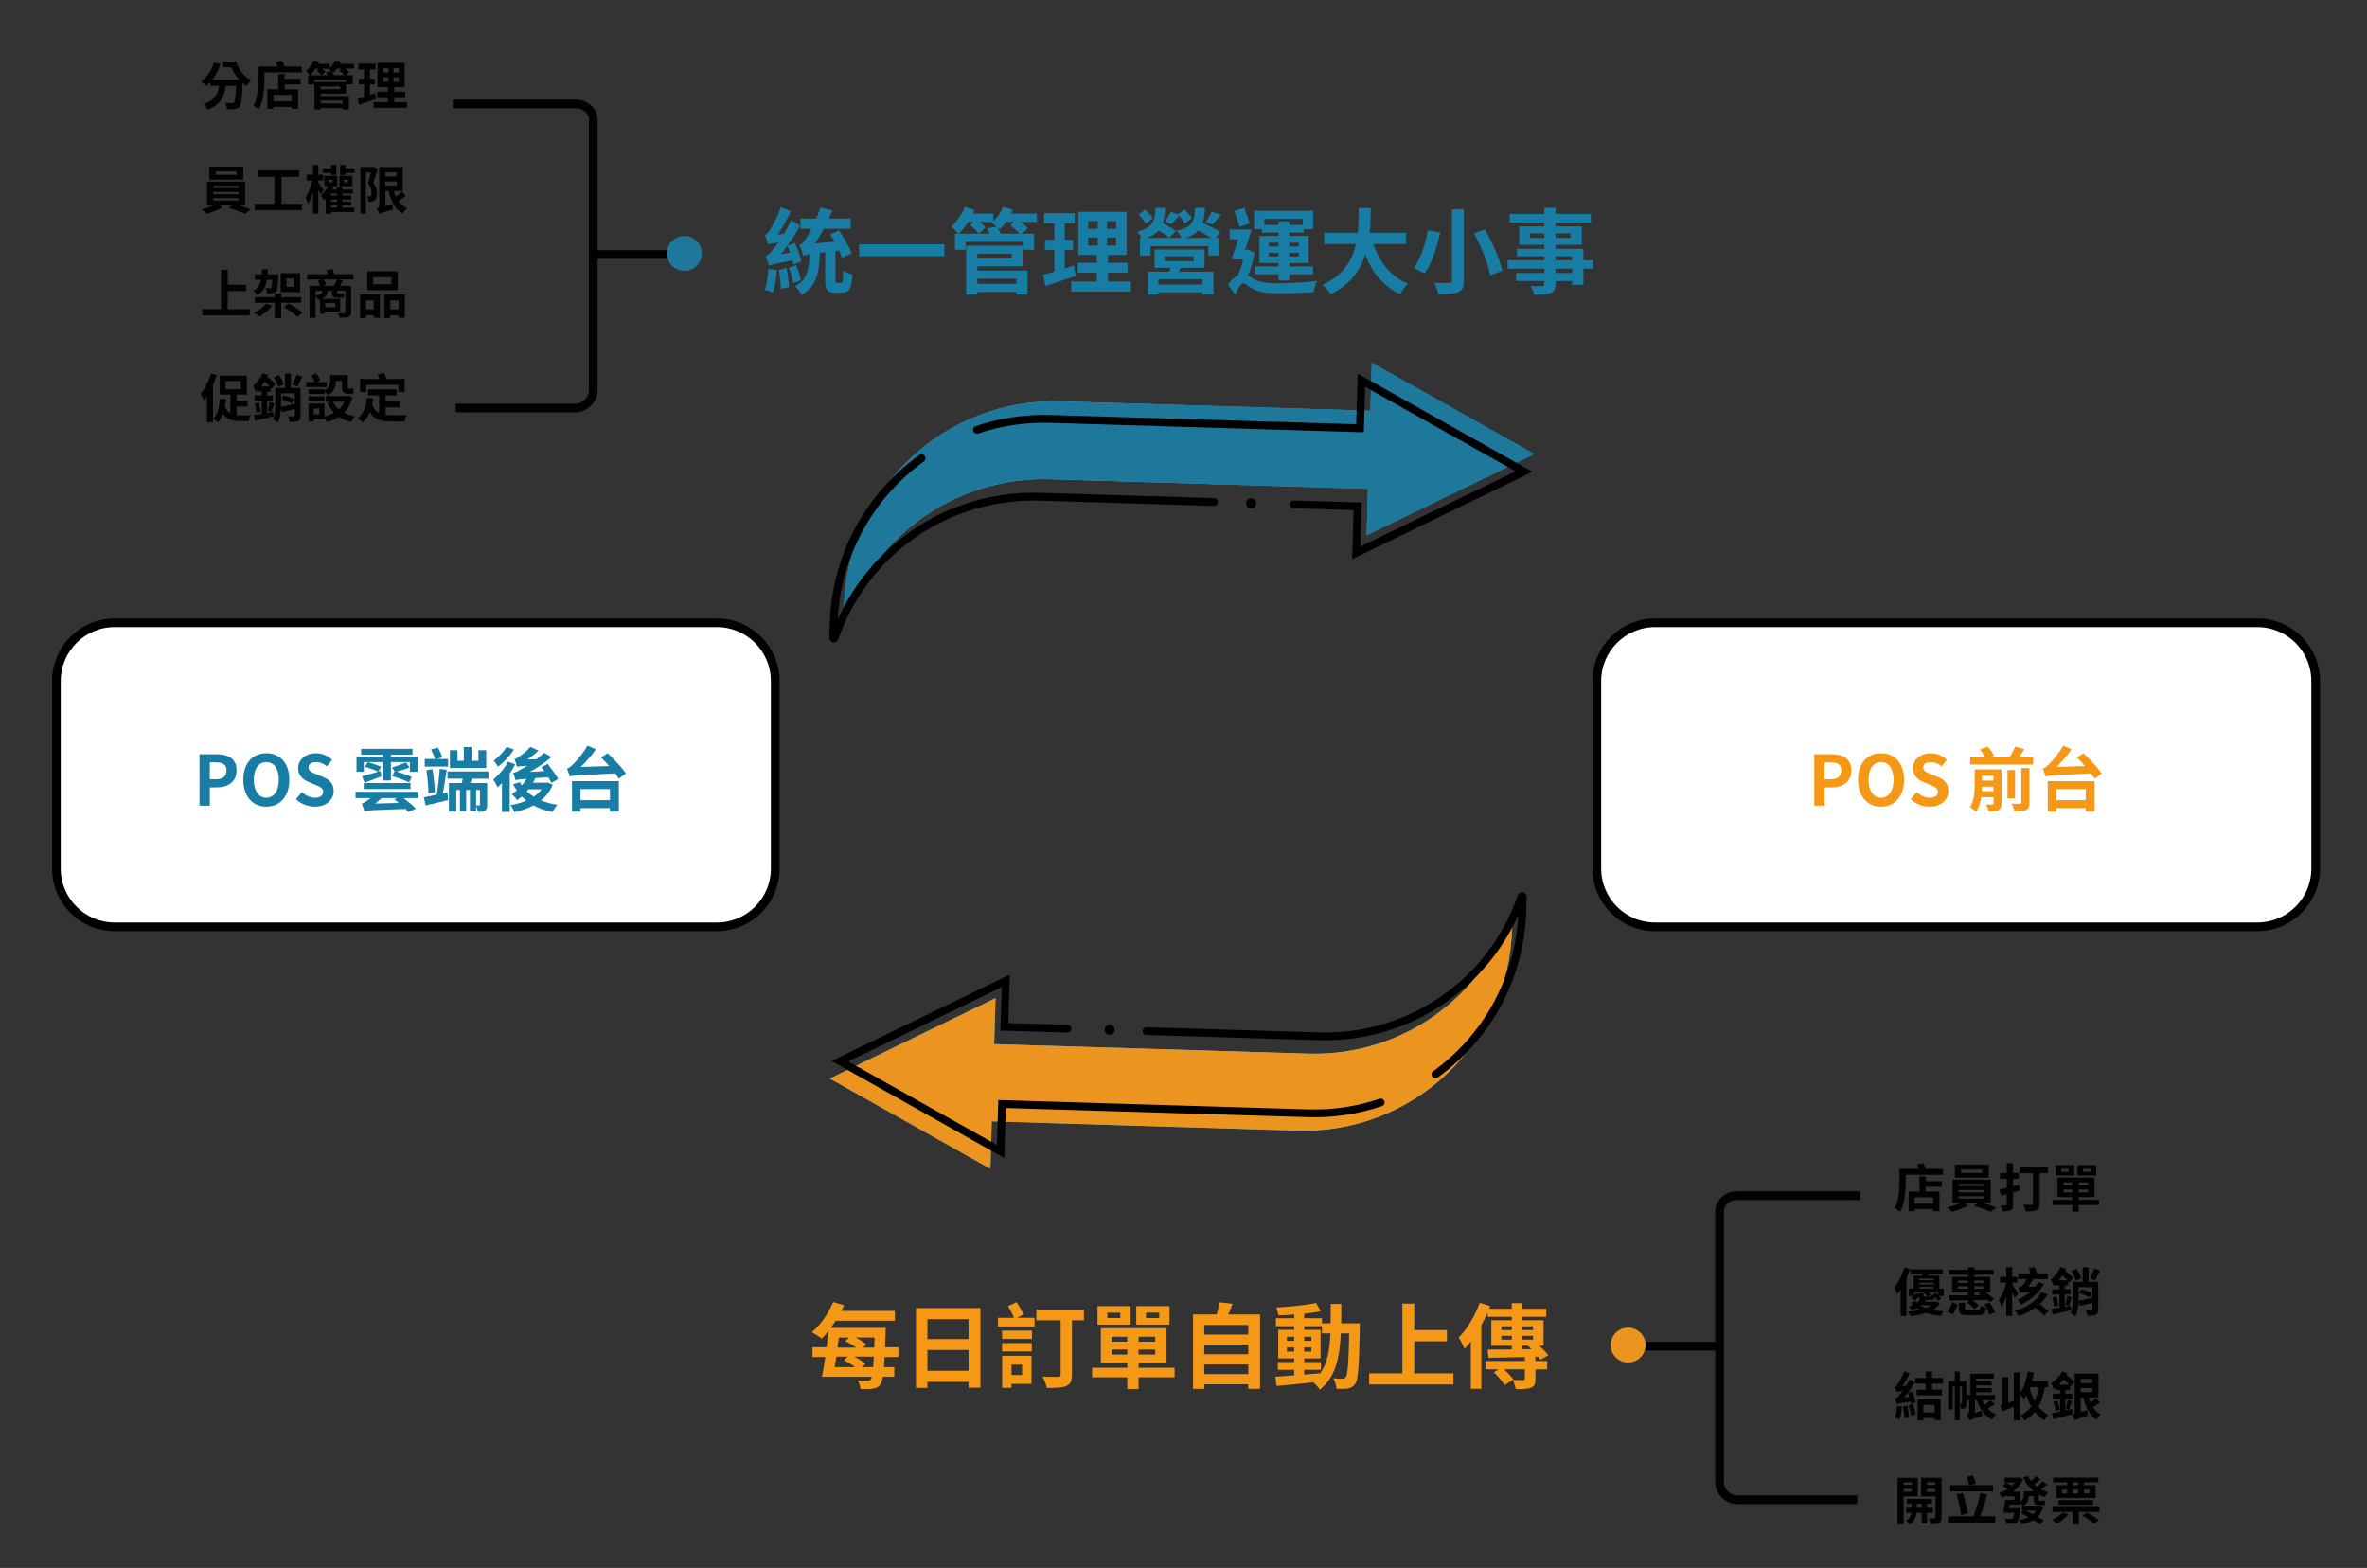 <?xml version="1.0" encoding="iso-8859-1"?>
<!-- Generator: Adobe Illustrator 16.0.0, SVG Export Plug-In . SVG Version: 6.00 Build 0)  -->
<!DOCTYPE svg PUBLIC "-//W3C//DTD SVG 1.1//EN" "http://www.w3.org/Graphics/SVG/1.1/DTD/svg11.dtd">
<svg version="1.1" id="&#x5716;&#x5C64;_1" xmlns="http://www.w3.org/2000/svg" xmlns:xlink="http://www.w3.org/1999/xlink" x="0px"
	 y="0px" width="817.459px" height="541.473px" viewBox="0 0 817.459 541.473" style="enable-background:new 0 0 817.459 541.473;"
	 xml:space="preserve">
<rect x="0" y="0" width="817.459" height="541.473" fill="#333333" stroke="none"/>
<g>
	<path style="fill:#187DA4;" d="M268.318,93.295c-0.224,2.848-0.736,5.888-1.408,7.808c-0.608-0.384-2.048-0.832-2.815-1.024
		c0.736-1.856,1.088-4.704,1.28-7.264L268.318,93.295z M273.981,91.408c-0.064-0.448-0.16-0.896-0.288-1.44
		c-6.399,1.12-7.456,1.472-8.159,1.824c-0.16-0.704-0.736-2.432-1.184-3.392c0.864-0.224,1.536-0.896,2.496-2.112
		c0.416-0.448,1.12-1.312,1.952-2.528c-2.368,0.288-3.072,0.448-3.52,0.672c-0.192-0.736-0.768-2.4-1.152-3.36
		c0.608-0.16,1.152-0.768,1.792-1.728c0.672-0.896,2.592-4.447,3.744-7.839l3.392,1.472c-1.184,2.72-2.784,5.6-4.447,7.967
		l2.112-0.16c0.864-1.504,1.76-3.2,2.464-4.799l3.136,1.952c-1.824,3.456-4.224,6.943-6.656,9.823l3.2-0.512
		c-0.288-0.832-0.608-1.664-0.928-2.368l2.56-0.992c0.992,2.048,1.952,4.671,2.24,6.399L273.981,91.408z M271.646,92.527
		c0.384,2.112,0.768,4.768,0.864,6.592l-2.815,0.704c-0.064-1.792-0.384-4.512-0.704-6.591L271.646,92.527z M275.037,91.6
		c0.576,1.664,1.248,3.808,1.568,5.184l-2.656,0.992c-0.256-1.439-0.896-3.647-1.472-5.312L275.037,91.6z M290.46,97.743
		c0.576,0,0.672-0.608,0.768-4.352c0.736,0.576,2.24,1.184,3.2,1.408c-0.32,4.928-1.184,6.304-3.583,6.304h-2.304
		c-2.912,0-3.552-1.12-3.552-4.48v-9.535l-1.824,0.224c-0.256,6.847-1.12,11.647-6.335,14.495c-0.416-0.928-1.504-2.335-2.304-2.976
		c4.224-2.176,4.864-5.696,5.056-11.039c-1.216,0.16-1.728,0.32-2.176,0.512c-0.192-0.736-0.832-2.624-1.28-3.647
		c0.768-0.224,1.408-0.992,2.208-2.304c0.384-0.512,1.12-1.728,1.92-3.328h-3.808v-3.552h5.439c0.512-1.248,1.024-2.528,1.44-3.84
		l4.128,1.088c-0.384,0.928-0.768,1.824-1.184,2.752h7.52v3.552h-9.312c-0.96,1.824-2.016,3.52-3.04,5.056l6.751-0.64
		c-0.512-0.864-1.024-1.696-1.472-2.496l3.072-1.376c1.632,2.464,3.552,5.728,4.32,7.936l-3.328,1.536
		c-0.224-0.736-0.576-1.568-0.992-2.496l-1.248,0.16v9.919c0,0.992,0.064,1.12,0.608,1.12H290.46z"/>
	<path style="fill:#187DA4;" d="M326.14,84.368v4.127h-29.438v-4.127H326.14z"/>
	<path style="fill:#187DA4;" d="M358.108,76.625h-5.567c0.96,0.736,1.919,1.568,2.463,2.176l-2.112,1.888h4.256v5.567h-3.904v-2.72
		h-19.743v2.72h-3.68v-5.567h1.152c-0.576-0.672-1.76-1.92-2.464-2.464c1.888-1.664,3.68-4.192,4.671-6.72l3.36,0.96
		c-0.16,0.416-0.352,0.864-0.576,1.28h7.04v2.656c1.408-1.28,2.656-3.072,3.36-4.896l3.424,0.896
		c-0.16,0.448-0.352,0.896-0.576,1.344h8.863L358.108,76.625z M337.981,80.688c-0.64-0.864-1.92-2.112-2.912-2.976l1.184-1.056
		h-1.888c-0.992,1.568-2.144,2.944-3.2,4.032H337.981z M337.533,93.456h17.311v8.255h-3.808v-0.864h-13.503v0.864h-3.872V84.848
		h19.487v7.135h-15.615V93.456z M337.533,87.6v1.664h11.903V87.6H337.533z M337.533,96.239v1.792h13.503v-1.792H337.533z
		 M344.221,78.225c-0.608-0.512-1.28-1.024-1.792-1.344l0.288-0.224h-4.224c0.704,0.64,1.44,1.376,1.888,1.92l-2.304,2.112h3.648
		c-0.256-0.608-0.512-1.28-0.832-1.824L344.221,78.225z M352.125,80.688c-0.8-0.896-2.144-2.048-3.168-2.88l1.376-1.184h-2.848
		c-0.672,0.96-1.472,1.856-2.24,2.496c-0.224-0.224-0.544-0.48-0.896-0.768c0.448,0.672,0.928,1.568,1.216,2.336H352.125z"/>
	<path style="fill:#187DA4;" d="M371.517,95.279c-3.52,1.248-7.359,2.464-10.431,3.456l-0.864-3.872
		c1.12-0.288,2.432-0.64,3.904-1.056v-7.52h-3.232V82.8h3.232v-5.632h-3.52v-3.552h10.56v3.552h-3.424V82.8h2.879v3.488h-2.879
		v6.399c1.056-0.32,2.112-0.64,3.136-0.992L371.517,95.279z M390.524,97.231v3.456h-20.575v-3.456h8.832v-3.04h-6.624v-3.424h6.624
		v-2.752h-6.399V73.137h16.703v14.879h-6.432v2.752h6.784v3.424h-6.784v3.04H390.524z M375.805,79.024h3.295v-2.656h-3.295V79.024z
		 M375.805,84.784h3.295v-2.752h-3.295V84.784z M385.468,76.369H382.3v2.656h3.168V76.369z M385.468,82.032H382.3v2.752h3.168
		V82.032z"/>
	<path style="fill:#187DA4;" d="M416.156,71.793c-0.096,2.016-0.287,3.68-0.768,5.12c2.08,0.992,4.672,2.368,6.111,3.296
		l-1.664,1.92h1.281v6.144h-3.809v-3.264h-19.967v3.264h-3.647v-6.144h0.576c-0.384-0.768-1.056-1.632-1.567-2.144
		c5.471-1.28,6.143-3.583,6.398-8.191h3.297c-0.097,2.048-0.32,3.744-0.801,5.216c1.6,0.864,3.456,2.016,4.544,2.751l-2.336,2.336
		c-0.8-0.672-2.272-1.632-3.647-2.496c-0.928,1.024-2.208,1.855-3.968,2.528h11.839c-0.384-0.832-1.088-1.856-1.695-2.4
		c5.567-1.216,6.176-3.36,6.398-7.936H416.156z M395.742,77.232c-0.512-0.832-1.6-2.208-2.464-3.167l2.272-1.696
		c0.863,0.928,2.047,2.176,2.592,2.976L395.742,77.232z M407.037,93.808h12.031v7.871h-3.775v-0.736h-15.264v0.768h-3.583v-7.903
		h7.359c0.16-0.416,0.353-0.864,0.513-1.312h-5.6V86.16h17.278v6.335h-8.224L407.037,93.808z M415.292,96.431h-15.264v1.824h15.264
		V96.431z M402.238,90.192h10.015v-1.696h-10.015V90.192z M402.365,76.529c0.705-0.96,1.537-2.368,1.984-3.328l2.464,0.8
		l2.272-1.696c0.863,0.928,2.016,2.176,2.559,2.976l-2.367,1.92c-0.447-0.736-1.344-1.856-2.08-2.784
		c-0.96,1.152-1.92,2.271-2.623,2.976L402.365,76.529z M418.236,82.128c-1.215-0.8-2.879-1.728-4.416-2.528
		c-0.928,1.024-2.335,1.888-4.318,2.528H418.236z M421.724,74.193c-1.088,1.248-2.176,2.528-3.008,3.36l-2.305-0.928
		c0.736-0.992,1.601-2.464,2.049-3.52L421.724,74.193z"/>
	<path style="fill:#187DA4;" d="M433.31,87.248c-0.48,2.624-1.248,5.471-2.272,7.871c0.479,0.32,1.088,0.736,1.888,1.216
		c2.176,1.312,5.184,1.503,8.928,1.503c3.68,0,9.407-0.32,12.959-0.832c-0.448,1.024-1.088,2.879-1.12,3.903
		c-2.624,0.16-8.287,0.384-12.031,0.384c-4.255,0-6.943-0.352-9.247-1.696c-1.344-0.736-2.464-1.792-3.136-1.792
		c-0.735,0-1.888,2.176-2.655,4l-2.561-3.616c1.152-1.376,2.367-2.464,3.456-3.104c0.768-1.6,1.376-3.616,1.792-5.504h-4.064
		c0.769-1.888,1.633-4.447,2.368-6.943h-2.944v-3.392h7.584c-0.672,2.272-1.504,4.832-2.24,7.04h0.512l0.545-0.096L433.31,87.248z
		 M428.093,78.353c-0.352-1.472-1.215-3.808-1.76-5.536l3.36-1.024c0.608,1.728,1.44,3.872,1.855,5.312L428.093,78.353z
		 M435.837,79.152h-2.688v-6.368h20.382v6.368h-3.327v1.184h-4.928v1.152h6.655v9.375h-6.655v1.152h8.223v2.751h-8.223v2.112h-3.712
		v-2.112h-8.128v-2.751h8.128v-1.152h-6.624v-9.375h6.624v-1.152h-5.728V79.152z M436.637,75.569v2.112h4.928v-1.248h3.712v1.248
		h4.607v-2.112H436.637z M438.173,85.104h3.392v-1.28h-3.392V85.104z M441.565,88.56v-1.28h-3.392v1.28H441.565z M445.277,83.824
		v1.28h3.264v-1.28H445.277z M448.541,87.28h-3.264v1.28h3.264V87.28z"/>
	<path style="fill:#187DA4;" d="M474.333,84.304c2.112,6.239,5.983,11.263,11.968,13.695c-0.961,0.8-2.208,2.496-2.816,3.584
		c-5.791-2.72-9.503-7.392-11.999-13.567c-1.728,5.344-5.184,10.335-11.967,13.599c-0.608-1.056-1.728-2.432-2.849-3.231
		c7.328-3.264,10.367-8.576,11.615-14.079h-11.007v-3.936h11.647c0.32-3.008,0.288-5.919,0.32-8.543h4.159
		c-0.032,2.624-0.063,5.567-0.384,8.543h12.575v3.936H474.333z"/>
	<path style="fill:#187DA4;" d="M497.406,80.272c-1.088,4.768-2.816,10.719-5.473,14.239c-0.959-0.64-2.719-1.536-3.711-1.984
		c2.56-3.231,4.16-8.831,4.832-12.991L497.406,80.272z M505.565,72.241v24.67c0,2.336-0.544,3.392-1.952,4
		c-1.504,0.608-3.68,0.736-6.783,0.736c-0.225-1.12-0.928-2.912-1.504-3.968c2.08,0.096,4.447,0.096,5.151,0.064
		c0.704,0,0.96-0.224,0.96-0.832v-24.67H505.565z M512.796,79.185c2.592,4.543,5.215,10.335,6.016,14.335l-4.16,1.632
		c-0.64-3.872-3.071-9.887-5.6-14.559L512.796,79.185z"/>
	<path style="fill:#187DA4;" d="M550.172,92.784h-3.328v5.567h-3.872v-1.312h-5.76v0.992c0,1.888-0.447,2.656-1.695,3.2
		c-1.216,0.48-2.944,0.544-5.664,0.544c-0.191-0.896-0.768-2.208-1.248-3.008c1.536,0.064,3.424,0.064,3.937,0.064
		c0.607-0.032,0.8-0.224,0.8-0.8v-0.992h-9.728v-2.751h9.728v-1.504H520.67v-2.912h12.671v-1.376h-9.472v-2.56h9.472v-1.408h-8.672
		v-6.335h8.672V76.88h-11.936v-3.007h11.936v-2.08h3.871v2.08h12.224v3.007h-12.224v1.312h9.088v6.335h-9.088v1.408h9.632v3.936
		h3.328V92.784z M533.341,82.128v-1.536h-5.023v1.536H533.341z M537.212,80.592v1.536h5.184v-1.536H537.212z M537.212,89.872h5.76
		v-1.376h-5.76V89.872z M542.972,92.784h-5.76v1.504h5.76V92.784z"/>
</g>
<g>
	<path style="fill:#F59816;" d="M305.532,468.639c-0.096,1.345-0.16,2.464-0.256,3.488h3.583v3.328h-3.968
		c-0.224,1.344-0.48,2.144-0.832,2.623c-0.704,1.024-1.568,1.344-2.656,1.504c-1.024,0.16-2.656,0.16-4.256,0.064
		c-0.032-0.832-0.448-2.08-0.928-2.912c1.44,0.128,2.688,0.16,3.36,0.128c0.544,0,0.832-0.063,1.12-0.512
		c0.128-0.192,0.256-0.448,0.384-0.896H283.87c0.384-1.889,0.768-4.288,1.152-6.816h-4.416v-3.391h4.896
		c0.256-1.92,0.48-3.904,0.672-5.664c-0.8,0.96-1.568,1.888-2.368,2.688c-0.8-0.607-2.464-1.728-3.424-2.207
		c2.944-2.465,5.728-6.496,7.36-10.432l3.775,1.088c-0.288,0.64-0.608,1.312-0.928,1.983h18.462v3.392h-20.446
		c-0.544,0.864-1.088,1.664-1.664,2.465h18.943c0,0-0.032,1.215-0.032,1.663c-0.064,1.856-0.128,3.487-0.192,5.024h4.608v3.391
		H305.532z M288.83,468.511c-0.192,1.28-0.352,2.464-0.544,3.616h7.007c-1.12-0.864-2.528-1.76-3.808-2.368l1.28-1.248H288.83z
		 M289.693,461.888c-0.128,1.151-0.288,2.304-0.448,3.487h6.367c-1.12-0.832-2.464-1.664-3.711-2.207l1.312-1.28H289.693z
		 M301.564,472.127c0.064-1.024,0.16-2.176,0.224-3.616h-6.656c1.472,0.801,2.88,1.761,3.744,2.528l-1.088,1.088H301.564z
		 M301.917,465.375c0.064-1.088,0.096-2.207,0.128-3.487h-6.496c1.408,0.735,2.784,1.663,3.648,2.399l-1.088,1.088H301.917z"/>
	<path style="fill:#F59816;" d="M338.588,451.713v27.518h-4.096v-2.016h-14.207v2.079h-3.936v-27.581H338.588z M320.286,455.553
		v6.879h14.207v-6.879H320.286z M334.493,473.375v-7.168h-14.207v7.168H334.493z"/>
	<path style="fill:#F59816;" d="M351.293,455.073h5.984v3.008H344.67v-3.008h5.504c-0.48-1.216-1.312-2.816-2.048-4.031l2.976-1.377
		c0.864,1.313,1.856,3.072,2.336,4.256L351.293,455.073z M346.078,459.52h10.335v2.88h-10.335V459.52z M346.078,463.808h10.271v2.88
		h-10.271V463.808z M356.253,477.918h-6.912v1.345h-3.232v-11.039h10.144V477.918z M349.342,471.263v3.584h3.647v-3.584H349.342z
		 M374.332,455.936h-4.128v18.783c0,2.176-0.512,3.264-1.952,3.903c-1.44,0.641-3.616,0.704-6.72,0.704
		c-0.192-1.12-0.896-2.943-1.504-3.936c2.144,0.128,4.672,0.096,5.344,0.096c0.672-0.031,0.928-0.224,0.928-0.832v-18.719h-8.383
		v-3.711h16.415V455.936z"/>
	<path style="fill:#F59816;" d="M405.66,475.615h-12.447v4.064h-3.903v-4.064H377.15v-3.264h12.159v-1.664h-9.119v-11.999h22.687
		v11.999h-9.664v1.664h12.447V475.615z M390.461,457.44h-11.423v-6.398h11.423V457.44z M386.909,453.313h-4.479v1.855h4.479V453.313
		z M383.901,463.329h5.408v-1.696h-5.408V463.329z M389.309,467.776v-1.729h-5.408v1.729H389.309z M403.9,457.44h-11.486v-6.398
		H403.9V457.44z M398.972,461.632h-5.76v1.696h5.76V461.632z M398.972,466.047h-5.76v1.729h5.76V466.047z M400.348,453.313h-4.575
		v1.855h4.575V453.313z"/>
	<path style="fill:#F59816;" d="M435.164,453.92v25.694h-4.063v-1.567h-15.199v1.6h-3.872V453.92h8.191
		c0.353-1.375,0.704-2.912,0.864-4.191l4.607,0.512c-0.48,1.28-0.992,2.527-1.504,3.68H435.164z M415.902,457.569v3.295h15.199
		v-3.295H415.902z M415.902,464.383v3.297h15.199v-3.297H415.902z M431.101,474.527V471.2h-15.199v3.327H431.101z"/>
	<path style="fill:#F59816;" d="M469.66,456.993c0,0-0.032,1.248-0.032,1.695c-0.288,13.088-0.544,17.728-1.567,19.199
		c-0.736,1.056-1.472,1.376-2.527,1.6c-0.961,0.192-2.432,0.16-3.969,0.128c-0.063-1.056-0.479-2.592-1.119-3.647
		c1.408,0.128,2.623,0.16,3.231,0.16c0.479,0,0.8-0.128,1.088-0.544c0.672-0.864,0.992-4.768,1.185-15.104h-2.881
		c-0.416,8.575-1.887,15.167-7.263,19.423c-0.479-0.768-1.408-1.824-2.24-2.528c-4.607,0.48-9.216,0.96-12.671,1.248l-0.447-3.199
		c1.791-0.128,4.031-0.288,6.494-0.448v-1.92h-5.631v-2.688h5.631v-1.248h-5.503v-9.887h5.503v-1.248h-6.303v-2.752h6.303v-1.28
		c-1.855,0.128-3.68,0.224-5.406,0.256c-0.129-0.768-0.48-1.952-0.832-2.688c4.734-0.257,10.271-0.8,13.791-1.567l1.663,2.848
		c-1.696,0.352-3.68,0.64-5.759,0.863v1.568h6.143v1.76h3.008c0.032-2.112,0.032-4.32,0.032-6.688h3.647
		c0,2.336,0,4.575-0.063,6.688H469.66z M444.446,463.04h2.495v-1.407h-2.495V463.04z M446.941,466.751v-1.439h-2.495v1.439H446.941z
		 M450.398,474.687c1.823-0.128,3.711-0.288,5.566-0.448c2.496-3.455,3.264-8.031,3.488-13.759h-2.912v-2.495h-6.143v1.248h5.663
		v9.887h-5.663v1.248h5.791v2.688h-5.791V474.687z M452.893,463.04v-1.407h-2.495v1.407H452.893z M450.398,465.312v1.439h2.495
		v-1.439H450.398z"/>
	<path style="fill:#F59816;" d="M501.948,474.271v3.84h-29.086v-3.84h11.455v-24.095h4.096v9.152h11.295v3.871h-11.295v11.071
		H501.948z"/>
	<path style="fill:#F59816;" d="M530.268,470.015h4.063v2.88h-4.063v3.296c0,1.696-0.32,2.56-1.567,3.04
		c-1.216,0.479-2.912,0.479-5.216,0.479c-0.16-0.96-0.608-2.239-1.056-3.167c1.472,0.063,3.104,0.063,3.552,0.063
		c0.479-0.032,0.64-0.16,0.64-0.512v-3.2h-7.136c1.216,1.152,2.496,2.496,3.168,3.488l-3.008,1.92
		c-0.736-1.216-2.336-3.072-3.744-4.384l1.632-1.024h-4.447v-2.88h13.535v-1.376c-4.64,0.129-9.151,0.225-12.544,0.288l-0.319-2.848
		c2.271,0,5.184-0.032,8.352-0.063v-1.28h-7.072v-8.8h7.072v-1.215h-8.352v-1.504c-0.64,1.471-1.376,2.975-2.176,4.415v21.982
		h-3.616v-16.351c-0.704,0.928-1.439,1.791-2.176,2.56c-0.352-0.928-1.376-3.04-2.016-3.936c2.88-2.88,5.632-7.423,7.264-11.999
		l3.615,1.152l-0.352,0.928h7.808v-1.952h3.68v1.952h8.224v2.752h-8.224v1.215h7.295v8.8h-1.407c1.184,1.12,2.367,2.368,3.04,3.328
		l-2.721,1.504c-0.191-0.32-0.479-0.672-0.768-1.057l-0.96,0.032V470.015z M518.525,459.329h3.584v-1.313h-3.584V459.329z
		 M522.109,462.624v-1.312h-3.584v1.312H522.109z M525.789,458.016v1.313h3.647v-1.313H525.789z M529.436,461.312h-3.647v1.312
		h3.647V461.312z M525.789,465.952l3.071-0.031c-0.384-0.385-0.768-0.736-1.119-1.057l0.256-0.128h-2.208V465.952z"/>
</g>
<g id="XMLID_1043_">
	<g id="XMLID_1053_">
		
			<linearGradient id="XMLID_2_" gradientUnits="userSpaceOnUse" x1="2880.794" y1="-11861.617" x2="2710.433" y2="-11752.454" gradientTransform="matrix(-1 -0.03 0.03 -1 3634.934 -11597.264)">
			<stop  offset="0" style="stop-color:#3FBFF0"/>
			<stop  offset="0.5" style="stop-color:#00A1E9"/>
			<stop  offset="1" style="stop-color:#008DD7"/>
		</linearGradient>
		<path id="XMLID_1054_" style="fill:url(#XMLID_2_);" d="M291.785,214.296c10.17-29.225,38.386-49.79,70.954-48.805l4.979,0.149
			l104.732,3.162l-0.484,16.065l57.935-28.085l-56.133-31.532l-0.502,16.583l-106.818-3.228
			c-40.183-1.213-73.741,30.376-74.955,70.559l-0.199,6.594C291.452,215.271,291.616,214.783,291.785,214.296L291.785,214.296z"/>
	</g>
	<g id="XMLID_1051_">
		<path id="XMLID_1052_" style="fill:#1D789C;" d="M291.785,214.296c10.17-29.225,38.386-49.79,70.954-48.805l4.979,0.149
			l104.732,3.162l-0.484,16.065l57.935-28.085l-56.133-31.532l-0.502,16.583l-106.818-3.228
			c-40.183-1.213-73.741,30.376-74.955,70.559l-0.199,6.594C291.452,215.271,291.616,214.783,291.785,214.296L291.785,214.296z"/>
	</g>
	<g id="XMLID_1046_">
		<g id="XMLID_1049_">
			<path id="XMLID_1050_" d="M286.409,220.196l0.151-5.014c0.357-11.817,3.563-23.489,9.27-33.753
				c5.301-9.528,12.767-17.896,21.645-24.273c0.615-0.442,1.475-0.292,1.905,0.331l0,0c0.418,0.607,0.274,1.437-0.323,1.867
				c-17.642,12.669-28.661,32.885-29.736,54.547c2.303-5.12,5.185-9.964,8.606-14.46c4.676-6.142,10.254-11.5,16.583-15.928
				c13.15-9.198,28.604-13.804,44.692-13.318l60.074,1.814c0.747,0.023,1.333,0.647,1.312,1.394l0,0
				c-0.023,0.748-0.646,1.335-1.394,1.313L359.12,172.9c-31.351-0.948-59.335,18.302-69.636,47.9l-0.007,0.019
				c-0.265,0.762-1.052,1.2-1.85,1.017C286.884,221.664,286.386,220.959,286.409,220.196z"/>
		</g>
		<g id="XMLID_1047_">
			<path id="XMLID_1048_" d="M336.115,148.894c-0.256-0.714,0.124-1.5,0.842-1.742c8.34-2.817,17.063-4.108,25.952-3.839
				l105.465,3.186l0.528-17.463l60.339,33.894l-62.275,30.189l0.512-16.944l-20.69-0.624c-0.747-0.022-1.333-0.648-1.312-1.394l0,0
				c0.022-0.748,0.646-1.335,1.394-1.313l23.396,0.707l-0.458,15.183l53.595-25.981l-51.929-29.169l-0.475,15.703l-108.171-3.268
				c-8.568-0.259-16.974,0.985-25.008,3.699C337.121,149.954,336.363,149.587,336.115,148.894L336.115,148.894z"/>
		</g>
	</g>
	<circle id="XMLID_1044_" cx="432.09" cy="173.806" r="1.722"/>
</g>
<g id="XMLID_836_">
	<g id="XMLID_1040_">
		
			<linearGradient id="XMLID_3_" gradientUnits="userSpaceOnUse" x1="-4573.213" y1="-493.741" x2="-4741.623" y2="-385.828" gradientTransform="matrix(1 0.03 -0.03 1 4973.582 989.595)">
			<stop  offset="0" style="stop-color:#3FBFF0"/>
			<stop  offset="0.5" style="stop-color:#00A1E9"/>
			<stop  offset="1" style="stop-color:#008DD7"/>
		</linearGradient>
		<path id="XMLID_1041_" style="fill:url(#XMLID_3_);" d="M521.929,315.605c-10.055,28.89-37.945,49.222-70.141,48.249l-4.922-0.148
			l-103.532-3.128l0.48-15.88l-57.271,27.764l55.49,31.17l0.496-16.394l105.593,3.19c39.723,1.2,72.896-30.028,74.097-69.75
			l0.197-6.519C522.258,314.644,522.096,315.125,521.929,315.605L521.929,315.605z"/>
	</g>
	<g id="XMLID_1038_">
		<path id="XMLID_1039_" style="fill:#EC9420;" d="M521.929,315.605c-10.055,28.89-37.945,49.222-70.141,48.249l-4.922-0.148
			l-103.532-3.128l0.48-15.88l-57.271,27.764l55.49,31.17l0.496-16.394l105.593,3.19c39.723,1.2,72.896-30.028,74.097-69.75
			l0.197-6.519C522.258,314.644,522.096,315.125,521.929,315.605L521.929,315.605z"/>
	</g>
	<g id="XMLID_839_">
		<g id="XMLID_842_">
			<path id="XMLID_844_" d="M527.244,309.776l-0.149,4.955c-0.354,11.683-3.522,23.221-9.165,33.365
				c-5.238,9.42-12.619,17.691-21.396,23.996c-0.608,0.438-1.457,0.289-1.883-0.327l0,0c-0.415-0.601-0.271-1.42,0.32-1.844
				c17.438-12.525,28.331-32.509,29.395-53.923c-2.277,5.062-5.125,9.848-8.508,14.293c-4.622,6.072-10.138,11.37-16.393,15.744
				c-12.999,9.096-28.276,13.648-44.181,13.168l-59.384-1.795c-0.739-0.021-1.319-0.638-1.298-1.377l0,0
				c0.022-0.739,0.64-1.318,1.379-1.297l59.385,1.794c30.99,0.937,58.654-18.093,68.837-47.351l0.006-0.019
				c0.263-0.753,1.04-1.187,1.83-1.005C526.774,308.325,527.266,309.022,527.244,309.776z"/>
		</g>
		<g id="XMLID_840_">
			<path id="XMLID_841_" d="M478.108,380.261c0.253,0.705-0.123,1.481-0.833,1.722c-8.244,2.784-16.867,4.061-25.654,3.795
				l-104.257-3.15l-0.522,17.265l-59.647-33.506l61.562-29.844l-0.506,16.75l20.453,0.618c0.739,0.022,1.319,0.64,1.297,1.378l0,0
				c-0.023,0.737-0.64,1.318-1.378,1.296l-23.127-0.699l0.454-15.008l-52.98,25.683l51.333,28.835l0.469-15.522l106.931,3.23
				c8.469,0.256,16.779-0.974,24.722-3.657C477.113,379.213,477.862,379.576,478.108,380.261L478.108,380.261z"/>
		</g>
	</g>
	<circle id="XMLID_837_" cx="383.233" cy="355.634" r="1.702"/>
</g>
<g>
	<path style="fill:#FFFFFF;" d="M267.724,299.934c0,11.116-9.011,20.128-20.128,20.128H39.607c-11.116,0-20.128-9.012-20.128-20.128
		V235.19c0-11.116,9.012-20.128,20.128-20.128h207.988c11.117,0,20.128,9.012,20.128,20.128V299.934z"/>
	<path style="fill:none;stroke:#000000;stroke-width:3;stroke-miterlimit:10;" d="M267.724,299.934
		c0,11.116-9.011,20.128-20.128,20.128H39.607c-11.116,0-20.128-9.012-20.128-20.128V235.19c0-11.116,9.012-20.128,20.128-20.128
		h207.988c11.117,0,20.128,9.012,20.128,20.128V299.934z"/>
</g>
<g>
	<path style="fill:#FFFFFF;" d="M799.724,299.934c0,11.116-9.012,20.128-20.129,20.128H571.607
		c-11.115,0-20.127-9.012-20.127-20.128V235.19c0-11.116,9.012-20.128,20.127-20.128h207.988c11.117,0,20.129,9.012,20.129,20.128
		V299.934z"/>
	<path style="fill:none;stroke:#000000;stroke-width:3;stroke-miterlimit:10;" d="M799.724,299.934
		c0,11.116-9.012,20.128-20.129,20.128H571.607c-11.115,0-20.127-9.012-20.127-20.128V235.19c0-11.116,9.012-20.128,20.127-20.128
		h207.988c11.117,0,20.129,9.012,20.129,20.128V299.934z"/>
</g>
<g>
	<path style="fill:#187DA4;" d="M68.908,260.467h5.833c3.937,0,6.96,1.368,6.96,5.568c0,4.057-3.048,5.881-6.864,5.881H72.46v6.313
		h-3.552V260.467z M74.596,269.108c2.448,0,3.625-1.032,3.625-3.072c0-2.063-1.296-2.76-3.745-2.76H72.46v5.832H74.596z"/>
	<path style="fill:#187DA4;" d="M84.027,269.276c0-5.784,3.241-9.145,7.945-9.145c4.705,0,7.945,3.385,7.945,9.145
		c0,5.761-3.24,9.289-7.945,9.289C87.268,278.565,84.027,275.037,84.027,269.276z M96.292,269.276c0-3.816-1.68-6.096-4.32-6.096
		s-4.32,2.279-4.32,6.096c0,3.793,1.68,6.217,4.32,6.217S96.292,273.069,96.292,269.276z"/>
	<path style="fill:#187DA4;" d="M102.22,275.973l2.04-2.448c1.272,1.176,2.952,1.968,4.512,1.968c1.848,0,2.833-0.792,2.833-2.04
		c0-1.32-1.08-1.729-2.665-2.4l-2.376-1.008c-1.8-0.744-3.601-2.185-3.601-4.776c0-2.904,2.544-5.137,6.145-5.137
		c2.064,0,4.128,0.816,5.569,2.28l-1.8,2.232c-1.128-0.937-2.304-1.464-3.769-1.464c-1.56,0-2.568,0.695-2.568,1.872
		c0,1.271,1.272,1.728,2.784,2.328l2.328,0.983c2.16,0.889,3.576,2.257,3.576,4.825c0,2.904-2.424,5.376-6.528,5.376
		C106.324,278.565,103.948,277.629,102.22,275.973z"/>
	<path style="fill:#187DA4;" d="M144.509,275.613h-5.112c1.512,1.176,3.288,2.616,4.224,3.648l-2.592,1.152
		c-0.264-0.313-0.6-0.673-0.984-1.08c-11.785,0.456-13.177,0.479-14.186,0.815c-0.168-0.552-0.6-1.896-0.912-2.64
		c0.456-0.072,0.912-0.336,1.44-0.721c0.312-0.191,0.912-0.624,1.584-1.176h-5.185v-2.16h21.722V275.613z M125.643,266.492h-2.52
		v-5.088h9.073v-0.792h-7.465v-2.017h17.738v2.017h-7.465v0.792h9.193v5.088h-2.64v-3.312h-6.553v6.336h-2.808v-6.336h-6.553
		V266.492z M125.019,268.052c1.44-0.336,3.457-0.96,5.544-1.561c-1.032-0.527-3.072-1.271-4.536-1.728l1.008-1.561
		c1.44,0.408,3.528,1.104,4.608,1.584l-1.008,1.681l0.792-0.24l0.312,1.872c-1.992,0.769-4.081,1.561-5.809,2.208L125.019,268.052z
		 M141.772,272.468h-16.153v-2.063h16.153V272.468z M137.716,277.269c-0.528-0.433-1.056-0.864-1.56-1.248l0.96-0.408h-5.281
		c-0.744,0.648-1.512,1.296-2.28,1.872L137.716,277.269z M141.413,265.003c-1.296,0.601-3.072,1.104-4.464,1.44
		c1.752,0.504,3.984,1.296,5.232,1.824l-0.864,1.944c-1.296-0.648-3.96-1.632-5.88-2.232l0.816-1.584l-0.864-1.393
		c1.392-0.336,3.528-1.151,4.776-1.728L141.413,265.003z"/>
	<path style="fill:#187DA4;" d="M154.492,273.645l0.288,2.64c-2.665,0.648-5.545,1.32-7.801,1.872l-0.576-2.832
		c1.2-0.216,2.736-0.528,4.417-0.888c0.456-2.473,0.864-6.241,1.056-8.929l2.4,0.359c-0.36,2.641-0.888,5.761-1.344,8.137
		L154.492,273.645z M154.755,264.716h-8.064V262.1h3.504c-0.264-0.961-0.84-2.28-1.32-3.289l2.352-0.647
		c0.624,1.032,1.249,2.424,1.536,3.36l-1.776,0.576h3.768V264.716z M147.963,273.957c0-2.208-0.312-5.448-0.696-7.969l2.088-0.36
		c0.432,2.545,0.768,5.761,0.84,7.945L147.963,273.957z M163.036,268.917l-0.624,1.488h5.833v7.512c0,1.057-0.144,1.656-0.792,2.041
		c-0.6,0.384-1.368,0.407-2.4,0.407c-0.096-0.624-0.36-1.439-0.624-2.063v1.8h-2.136v-7.32h-1.296v7.345h-2.16v-7.345h-1.248v7.513
		h-2.544v-9.889h4.464c0.12-0.48,0.216-0.984,0.288-1.488h-5.256v-2.521h14.161v2.521H163.036z M167.933,265.196h-12.553v-6.12
		h2.616v3.672h2.185v-4.752h2.736v4.752h2.304v-3.672h2.712V265.196z M165.749,272.781h-1.32v5.353
		c0.456,0.023,0.912,0.023,1.056,0.023c0.216,0,0.264-0.071,0.264-0.264V272.781z"/>
	<path style="fill:#187DA4;" d="M177.939,263.948c-0.528,1.056-1.176,2.112-1.896,3.168v13.273h-2.688v-9.961
		c-0.504,0.528-1.032,1.008-1.512,1.44c-0.264-0.601-1.032-2.04-1.512-2.664c1.896-1.513,3.912-3.816,5.088-6.145L177.939,263.948z
		 M177.507,258.883c-1.392,2.112-3.552,4.416-5.472,5.881c-0.36-0.576-1.056-1.561-1.512-2.064c1.632-1.225,3.528-3.217,4.464-4.776
		L177.507,258.883z M190.876,271.004c-0.912,2.232-2.28,3.984-4.008,5.4c1.68,0.696,3.576,1.2,5.641,1.536
		c-0.6,0.576-1.344,1.729-1.704,2.473c-2.472-0.48-4.657-1.248-6.529-2.28c-1.992,1.056-4.248,1.824-6.625,2.328
		c-0.264-0.721-0.84-1.849-1.344-2.425c1.944-0.312,3.792-0.84,5.473-1.56c-0.552-0.433-1.104-0.912-1.584-1.416
		c-0.528,0.456-1.032,0.888-1.56,1.248c-0.384-0.504-1.344-1.584-1.873-2.064c0.576-0.384,1.152-0.792,1.729-1.272
		c-0.48-0.672-0.912-1.368-1.272-2.111l2.329-0.769c0.192,0.408,0.408,0.792,0.648,1.152c0.624-0.721,1.176-1.488,1.656-2.305
		c-2.592,0.216-3.265,0.336-3.792,0.528c-0.12-0.528-0.528-1.896-0.84-2.592c0.816-0.12,1.584-0.505,2.712-1.177
		c0.432-0.216,1.248-0.647,2.184-1.271c-2.496,0.119-3.096,0.239-3.528,0.407c-0.168-0.6-0.6-1.943-0.912-2.688
		c0.504-0.12,1.008-0.408,1.608-0.841c0.624-0.384,2.568-1.8,3.864-3.36l2.856,1.249c-1.152,1.104-2.497,2.16-3.84,3.072
		l3.096-0.049c0.912-0.72,1.8-1.464,2.592-2.231l2.664,1.439c-2.352,1.969-4.968,3.745-7.561,5.137l5.016-0.264
		c-0.336-0.48-0.672-0.937-0.984-1.368l2.184-1.128c1.224,1.607,2.856,3.815,3.625,5.208l-2.353,1.344
		c-0.264-0.552-0.648-1.224-1.104-1.943l-4.416,0.287c-0.264,0.553-0.552,1.08-0.84,1.608h4.561l0.456-0.12L190.876,271.004z
		 M182.5,272.565c-0.192,0.239-0.384,0.479-0.576,0.695c0.696,0.673,1.512,1.297,2.4,1.849c1.08-0.72,2.016-1.561,2.712-2.544H182.5
		z"/>
	<path style="fill:#187DA4;" d="M209.836,260.108c2.208,2.063,5.064,5.016,6.313,7.032l-2.424,1.752
		c-0.312-0.528-0.744-1.152-1.248-1.824c-12.745,0.624-14.449,0.672-15.722,1.104c-0.144-0.576-0.6-1.992-0.936-2.736
		c0.624-0.168,1.2-0.624,1.992-1.393c0.84-0.744,3.457-3.648,5.088-6.528l2.88,1.225c-1.512,2.231-3.408,4.368-5.232,6.12
		l9.841-0.313c-0.936-1.056-1.896-2.063-2.784-2.952L209.836,260.108z M197.547,269.756h16.178v10.513h-3.072v-1.2h-10.177v1.225
		h-2.929V269.756z M200.476,272.493v3.84h10.177v-3.84H200.476z"/>
</g>
<g>
	<path style="fill:#F59816;" d="M626.574,260.467h5.833c3.937,0,6.961,1.368,6.961,5.568c0,4.057-3.048,5.881-6.864,5.881h-2.377
		v6.313h-3.553V260.467z M632.263,269.108c2.447,0,3.624-1.032,3.624-3.072c0-2.063-1.296-2.76-3.745-2.76h-2.016v5.832H632.263z"/>
	<path style="fill:#F59816;" d="M641.694,269.276c0-5.784,3.241-9.145,7.944-9.145c4.705,0,7.945,3.385,7.945,9.145
		c0,5.761-3.24,9.289-7.945,9.289C644.935,278.565,641.694,275.037,641.694,269.276z M653.958,269.276
		c0-3.816-1.68-6.096-4.32-6.096c-2.64,0-4.32,2.279-4.32,6.096c0,3.793,1.681,6.217,4.32,6.217
		C652.279,275.493,653.958,273.069,653.958,269.276z"/>
	<path style="fill:#F59816;" d="M659.886,275.973l2.039-2.448c1.272,1.176,2.953,1.968,4.513,1.968c1.849,0,2.833-0.792,2.833-2.04
		c0-1.32-1.08-1.729-2.665-2.4l-2.376-1.008c-1.801-0.744-3.601-2.185-3.601-4.776c0-2.904,2.544-5.137,6.145-5.137
		c2.064,0,4.128,0.816,5.569,2.28l-1.801,2.232c-1.128-0.937-2.305-1.464-3.769-1.464c-1.56,0-2.567,0.695-2.567,1.872
		c0,1.271,1.271,1.728,2.783,2.328l2.328,0.983c2.16,0.889,3.576,2.257,3.576,4.825c0,2.904-2.424,5.376-6.527,5.376
		C663.99,278.565,661.614,277.629,659.886,275.973z"/>
	<path style="fill:#F59816;" d="M691.23,277.485c0,1.225-0.239,1.896-1.056,2.305c-0.769,0.407-1.872,0.456-3.337,0.456
		c-0.144-0.721-0.552-1.776-0.912-2.425c0.889,0.048,1.849,0.048,2.161,0.024c0.288,0,0.384-0.097,0.384-0.384v-2.137h-4.225
		c-0.264,1.824-0.816,3.624-1.775,4.992c-0.433-0.456-1.561-1.32-2.137-1.607c1.488-2.16,1.632-5.185,1.632-7.537v-5.496h9.265
		V277.485z M702.151,261.452v2.568h-21.722v-2.568h5.113c-0.433-0.816-1.129-1.849-1.801-2.641l2.713-0.936
		c0.863,0.912,1.823,2.208,2.231,3.12l-1.32,0.456h6.673c0.72-1.104,1.488-2.521,1.968-3.624l3.097,0.912
		c-0.576,0.936-1.225,1.872-1.824,2.712H702.151z M688.47,273.237v-1.561h-3.937c0,0.504-0.024,1.008-0.071,1.561H688.47z
		 M684.534,267.908v1.656h3.937v-1.656H684.534z M695.911,275.708h-2.616v-9.793h2.616V275.708z M698.071,265.244h2.809v11.93
		c0,1.416-0.265,2.111-1.225,2.567c-0.912,0.433-2.208,0.505-3.937,0.48c-0.144-0.769-0.6-1.944-1.031-2.688
		c1.224,0.048,2.472,0.048,2.88,0.024c0.384,0,0.504-0.096,0.504-0.433V265.244z"/>
	<path style="fill:#F59816;" d="M719.502,260.108c2.208,2.063,5.064,5.016,6.313,7.032l-2.424,1.752
		c-0.313-0.528-0.744-1.152-1.248-1.824c-12.745,0.624-14.449,0.672-15.722,1.104c-0.144-0.576-0.6-1.992-0.936-2.736
		c0.624-0.168,1.2-0.624,1.992-1.393c0.84-0.744,3.456-3.648,5.088-6.528l2.881,1.225c-1.513,2.231-3.409,4.368-5.232,6.12
		l9.841-0.313c-0.937-1.056-1.896-2.063-2.785-2.952L719.502,260.108z M707.213,269.756h16.178v10.513h-3.072v-1.2h-10.177v1.225
		h-2.929V269.756z M710.142,272.493v3.84h10.177v-3.84H710.142z"/>
</g>
<g>
	<path style="fill:#020202;" d="M81.517,21.25c0.829,2.629,2.665,5.186,5.168,6.482c-0.432,0.45-1.17,1.369-1.513,1.98
		c-0.468-0.306-0.936-0.666-1.368-1.044c-0.198,5.312-0.414,7.382-1.044,8.121c-0.45,0.594-0.937,0.774-1.639,0.864
		c-0.612,0.09-1.656,0.09-2.719,0.054c-0.036-0.648-0.324-1.549-0.702-2.161c0.99,0.072,1.927,0.09,2.376,0.09
		c0.324,0,0.522-0.036,0.721-0.252c0.36-0.396,0.558-1.999,0.72-5.744H77.97c-0.45,3.457-1.621,6.536-6.284,8.282
		c-0.27-0.612-0.9-1.494-1.422-1.98c4.069-1.314,5.005-3.691,5.365-6.302h-3.043v-1.188c-0.432,0.468-0.882,0.9-1.35,1.296
		c-0.378-0.432-1.296-1.224-1.801-1.584c2.035-1.458,3.637-3.871,4.465-6.572l2.251,0.54c-0.667,2.017-1.657,3.889-2.827,5.419
		h9.327c-1.17-1.278-2.089-2.791-2.719-4.303H77.07V21.25H81.517z"/>
	<path style="fill:#020202;" d="M104.235,22.996v2.035h-12.91v2.521c0,2.917-0.27,7.418-1.944,10.245
		c-0.414-0.36-1.369-1.026-1.891-1.242c1.513-2.593,1.639-6.392,1.639-9.021v-4.537h6.734c-0.162-0.54-0.396-1.098-0.63-1.566
		l2.143-0.45c0.378,0.612,0.702,1.368,0.9,2.017H104.235z M98.293,27.245h5.51v1.927h-5.51v1.657h4.664v6.752h-2.197v-0.702h-6.32
		v0.702h-2.107v-6.752h3.745v-5.258h2.215V27.245z M100.76,32.791h-6.32v2.197h6.32V32.791z"/>
	<path style="fill:#020202;" d="M122.343,23.698h-3.133c0.54,0.414,1.08,0.882,1.386,1.224l-1.188,1.063h2.395v3.133h-2.197v-1.53
		h-11.109v1.53h-2.07v-3.133h0.648c-0.324-0.378-0.99-1.08-1.386-1.386c1.062-0.937,2.07-2.359,2.628-3.781l1.891,0.54
		c-0.09,0.234-0.198,0.486-0.324,0.72h3.961v1.495c0.792-0.72,1.495-1.729,1.891-2.755l1.927,0.504
		c-0.09,0.252-0.198,0.504-0.324,0.756h4.987L122.343,23.698z M111.018,25.985c-0.36-0.486-1.081-1.188-1.639-1.674l0.666-0.594
		h-1.062c-0.558,0.882-1.207,1.656-1.801,2.269H111.018z M110.765,33.169h9.741v4.646h-2.143v-0.486h-7.599v0.486h-2.179v-9.489
		h10.965v4.015h-8.787V33.169z M110.765,29.874v0.937h6.698v-0.937H110.765z M110.765,34.735v1.008h7.599v-1.008H110.765z
		 M114.528,24.599c-0.342-0.288-0.72-0.576-1.008-0.756l0.162-0.126h-2.376c0.396,0.36,0.81,0.774,1.062,1.08l-1.296,1.188h2.053
		c-0.144-0.342-0.288-0.72-0.468-1.026L114.528,24.599z M118.976,25.985c-0.45-0.504-1.206-1.152-1.782-1.621l0.774-0.666h-1.603
		c-0.378,0.54-0.828,1.044-1.26,1.404c-0.126-0.126-0.306-0.27-0.504-0.432c0.252,0.378,0.522,0.882,0.684,1.314H118.976z"/>
	<path style="fill:#020202;" d="M129.882,34.195c-1.981,0.702-4.142,1.386-5.87,1.945l-0.486-2.179
		c0.63-0.162,1.368-0.36,2.196-0.594v-4.231h-1.818v-1.962h1.818v-3.169h-1.98v-1.999h5.942v1.999h-1.927v3.169h1.621v1.962h-1.621
		v3.601c0.594-0.18,1.188-0.36,1.765-0.558L129.882,34.195z M140.577,35.293v1.945H129v-1.945h4.969v-1.71h-3.727v-1.926h3.727
		v-1.549h-3.601v-8.372h9.399v8.372h-3.619v1.549h3.817v1.926h-3.817v1.71H140.577z M132.294,25.049h1.854v-1.495h-1.854V25.049z
		 M132.294,28.29h1.854v-1.548h-1.854V28.29z M137.732,23.554h-1.782v1.495h1.782V23.554z M137.732,26.741h-1.782v1.548h1.782
		V26.741z"/>
	<path style="fill:#020202;" d="M81.805,70.682c1.675,0.504,3.511,1.152,4.754,1.638l-1.891,1.513
		c-1.387-0.648-3.871-1.53-5.78-2.089l1.494-1.062h-4.879l1.369,0.954c-1.458,0.846-3.763,1.71-5.582,2.161
		c-0.396-0.45-1.135-1.116-1.621-1.53c1.548-0.342,3.385-0.973,4.609-1.584h-2.791v-7.977H84.65v7.977H81.805z M84.02,62.039H72.298
		v-4.501H84.02V62.039z M73.613,64.938h8.823v-0.774h-8.823V64.938z M73.613,67.063h8.823v-0.774h-8.823V67.063z M73.613,69.223
		h8.823v-0.792h-8.823V69.223z M81.733,59.212h-7.274v1.17h7.274V59.212z"/>
	<path style="fill:#020202;" d="M104.289,70.394v2.161H87.922v-2.161h6.86v-9.309h-5.888v-2.232h14.386v2.232h-6.05v9.309H104.289z"
		/>
	<path style="fill:#020202;" d="M110.693,67.117c-0.162-0.396-0.45-0.991-0.756-1.585v8.265h-1.854v-7.544
		c-0.486,1.62-1.044,3.133-1.674,4.159c-0.162-0.63-0.63-1.621-0.937-2.179c0.955-1.387,1.891-3.889,2.359-5.924h-1.927v-1.98h2.179
		v-3.349h1.854v3.349h1.692v1.98h-1.692v0.792c0.432,0.504,1.621,2.161,1.909,2.593L110.693,67.117z M118.22,71.726h4.141v1.494
		h-7.977v0.594h-1.891v-5.222c-0.216,0.234-0.45,0.432-0.666,0.63c-0.162-0.396-0.666-1.369-0.99-1.783
		c0.954-0.792,1.891-1.909,2.521-3.115h-1.332v-3.583h4.447v3.583h-1.999l0.72,0.252c-0.144,0.306-0.288,0.612-0.45,0.918h1.566
		c-0.072-0.234-0.162-0.468-0.234-0.684l1.747-0.486h-0.648v-3.583h4.537v3.583h-3.817c0.144,0.36,0.288,0.774,0.414,1.17h3.601
		v1.333h-3.691v0.702h3.079v1.368h-3.079v0.72h3.079v1.369h-3.079V71.726z M114.331,59.734h-2.881v-1.548h2.881v-1.207h1.836v3.439
		h-1.836V59.734z M113.556,63.011h1.333v-0.972h-1.333V63.011z M116.365,67.531v-0.702h-1.98v0.702H116.365z M116.365,68.899h-1.98
		v0.72h1.98V68.899z M114.384,71.726h1.98v-0.738h-1.98V71.726z M122.469,58.186v1.548h-3.133V60.4h-1.854v-3.421h1.854v1.207
		H122.469z M118.724,63.011h1.386v-0.972h-1.386V63.011z"/>
	<path style="fill:#020202;" d="M130.458,58.402c-0.468,1.513-1.063,3.331-1.549,4.717c1.081,1.405,1.296,2.683,1.296,3.745
		c0,1.152-0.234,1.927-0.81,2.359c-0.27,0.216-0.612,0.324-1.008,0.396c-0.324,0.054-0.756,0.054-1.17,0.036
		c0-0.522-0.18-1.314-0.468-1.836c0.306,0.018,0.576,0.036,0.774,0.018c0.18,0,0.36-0.036,0.486-0.144
		c0.216-0.162,0.324-0.559,0.324-1.063c0-0.882-0.234-2.035-1.26-3.295c0.342-1.099,0.738-2.557,1.026-3.745h-1.747v14.17h-1.873
		V57.682h4.285l0.288-0.09L130.458,58.402z M140.163,67.657c-0.774,0.612-1.71,1.296-2.521,1.818
		c0.756,1.026,1.729,1.873,2.917,2.413c-0.468,0.415-1.117,1.261-1.423,1.855c-2.683-1.477-4.123-4.25-4.969-7.778h-1.081v5.059
		l2.503-0.558c-0.018,0.612,0.018,1.495,0.09,1.945c-3.511,0.9-4.177,1.17-4.609,1.44c-0.162-0.468-0.612-1.314-0.918-1.675
		c0.378-0.234,0.828-0.72,0.828-1.566V57.7h8.139v8.265h-3.115c0.198,0.702,0.432,1.35,0.72,1.962
		c0.738-0.558,1.531-1.225,2.053-1.783L140.163,67.657z M133.086,59.536v1.404h3.961v-1.404H133.086z M133.086,64.109h3.961v-1.44
		h-3.961V64.109z"/>
	<path style="fill:#020202;" d="M86.253,106.753v2.161H69.886v-2.161h6.446V93.195h2.305v5.15h6.356v2.179h-6.356v6.229H86.253z"/>
	<path style="fill:#020202;" d="M92.225,96.617c-0.396,2.34-1.26,4.159-3.367,5.365c-0.234-0.504-0.828-1.278-1.278-1.62
		c1.584-0.882,2.269-2.107,2.593-3.745h-2.161v-1.854h2.395c0.036-0.559,0.054-1.135,0.072-1.765h2.053
		c-0.018,0.612-0.054,1.188-0.09,1.765h3.727c0,0-0.018,0.504-0.036,0.756c-0.144,3.205-0.306,4.609-0.738,5.132
		c-0.36,0.414-0.738,0.576-1.224,0.648c-0.415,0.072-1.152,0.072-1.909,0.054c-0.054-0.594-0.27-1.369-0.558-1.891
		c0.612,0.072,1.134,0.072,1.386,0.072c0.252,0.018,0.396-0.036,0.54-0.198c0.198-0.234,0.324-0.955,0.414-2.719H92.225z
		 M93.99,105.529c-1.081,1.548-2.863,2.935-4.447,3.781c-0.414-0.378-1.333-1.062-1.819-1.386c1.639-0.702,3.241-1.836,4.105-3.061
		L93.99,105.529z M97.141,104.521v5.293h-2.233v-5.293h-6.896v-1.891h6.896v-1.296h2.233v1.296h6.878v1.891H97.141z
		 M103.641,100.884h-6.716v-6.536h6.716V100.884z M99.625,104.791c1.584,0.846,3.745,2.197,4.825,3.151l-1.71,1.458
		c-0.972-0.955-3.061-2.377-4.699-3.313L99.625,104.791z M101.516,96.185h-2.575v2.863h2.575V96.185z"/>
	<path style="fill:#020202;" d="M122.091,96.508h-5.276l1.693,0.342c-0.36,0.648-0.756,1.278-1.117,1.836h3.871v9.111
		c0,0.954-0.234,1.369-0.9,1.621c-0.648,0.252-1.621,0.27-3.061,0.27c-0.09-0.468-0.324-1.134-0.576-1.566
		c0.864,0.036,1.891,0.036,2.161,0.018c0.288,0,0.396-0.09,0.396-0.36v-7.364h-2.791v0.468c0,0.342,0.036,0.504,0.342,0.504h0.882
		c0.27,0,0.811-0.036,1.044-0.108c0.018,0.486,0.054,0.937,0.126,1.422c-0.252,0.09-0.738,0.126-1.134,0.126h-1.44
		c-1.458,0-1.71-0.685-1.71-1.963v-0.45h-1.278c-0.216,1.333-0.774,2.197-2.341,2.773h6.518v4.393h-5.204v0.738h-1.783v-4.969
		c-0.216,0.054-0.432,0.108-0.684,0.162c-0.126-0.396-0.504-0.99-0.846-1.333v7.563h-2.053V98.687h3.709
		c-0.198-0.54-0.54-1.242-0.828-1.8L111,96.508h-4.916v-1.8h7.094c-0.108-0.468-0.271-0.937-0.414-1.351l2.07-0.522
		c0.216,0.576,0.468,1.278,0.63,1.873h6.626V96.508z M108.983,102.054c1.674-0.288,2.25-0.774,2.467-1.639h-2.467V102.054z
		 M115.393,98.687c0.36-0.684,0.738-1.512,0.937-2.179h-4.538c0.324,0.594,0.702,1.296,0.9,1.765l-1.152,0.414H115.393z
		 M112.296,104.665v1.44h3.493v-1.44H112.296z"/>
	<path style="fill:#020202;" d="M124.354,101.694h6.86v8.013h-2.143v-0.811h-2.683v0.9h-2.035V101.694z M126.389,103.747v3.097
		h2.683v-3.097H126.389z M137.39,100.2h-10.551v-6.518h10.551V100.2z M135.211,95.734h-6.302v2.431h6.302V95.734z M139.821,101.694
		v8.031h-2.161v-0.829h-2.863v0.9h-2.053v-8.103H139.821z M137.66,106.844v-3.097h-2.863v3.097H137.66z"/>
	<path style="fill:#020202;" d="M74.855,129.574c-0.36,1.098-0.774,2.232-1.278,3.331v12.874h-2.125v-8.985
		c-0.36,0.522-0.738,1.026-1.098,1.458c-0.162-0.522-0.702-1.747-1.044-2.305c1.458-1.693,2.791-4.321,3.565-6.95L74.855,129.574z
		 M81.715,143.366c0.396,0.036,0.811,0.054,1.242,0.054c0.648,0,2.791,0,3.619-0.018c-0.27,0.468-0.558,1.422-0.648,1.998h-3.133
		c-2.521,0-4.465-0.504-5.816-2.538c-0.432,1.17-1.008,2.179-1.71,2.953c-0.36-0.343-1.225-0.973-1.692-1.243
		c1.548-1.494,2.178-4.033,2.431-6.932l2.052,0.198c-0.09,0.864-0.216,1.692-0.378,2.502c0.45,1.152,1.099,1.891,1.873,2.359v-6.428
		h-3.673v-6.536h9.363v6.536h-3.529v2.143h3.799v1.998h-3.799V143.366z M77.917,134.417h5.167v-2.809h-5.167V134.417z"/>
	<path style="fill:#020202;" d="M94.458,143.797c-2.233,0.541-4.574,1.045-6.374,1.459l-0.432-1.944
		c0.738-0.108,1.71-0.252,2.755-0.414v-4.52h-2.503v-1.819h2.503v-1.314h-1.404v-0.432c-0.216,0.198-0.415,0.396-0.63,0.576
		c-0.126-0.486-0.63-1.656-0.918-2.196c1.278-1.026,2.557-2.647,3.313-4.321l1.854,0.648c-0.09,0.198-0.18,0.414-0.288,0.612
		c0.991,0.81,2.161,1.783,2.791,2.413l-1.207,1.657c-0.126-0.144-0.252-0.288-0.414-0.45v1.494h-1.242v1.314h1.98v1.819h-1.98v4.231
		l2.125-0.36L94.458,143.797z M89.362,139.044c0.288,0.973,0.576,2.251,0.702,3.061l-1.477,0.414
		c-0.09-0.864-0.36-2.143-0.612-3.114L89.362,139.044z M93.215,133.463c-0.54-0.541-1.206-1.117-1.836-1.675
		c-0.36,0.594-0.756,1.134-1.188,1.675H93.215z M92.441,141.889c0.252-0.811,0.558-2.106,0.666-3.024l1.621,0.414
		c-0.36,1.044-0.72,2.232-1.026,3.007L92.441,141.889z M103.803,143.474c0,0.99-0.18,1.566-0.846,1.891
		c-0.63,0.323-1.584,0.342-2.899,0.342c-0.054-0.559-0.342-1.44-0.594-1.98c0.828,0.054,1.71,0.054,1.98,0.036
		c0.27,0,0.36-0.091,0.36-0.324v-2.232c-1.531,0.396-3.061,0.792-4.339,1.116l-0.45-1.225c-0.09,1.71-0.36,3.565-1.098,4.825
		c-0.36-0.36-1.243-0.973-1.711-1.188c0.811-1.458,0.864-3.493,0.864-5.203v-5.546h3.349v-4.987h2.053v4.987h3.331V143.474z
		 M96.096,133.643c-0.198-0.882-0.864-2.287-1.53-3.331l1.71-0.792c0.72,0.99,1.422,2.305,1.657,3.241L96.096,133.643z
		 M97.051,139.548c0,0.288,0,0.631-0.018,0.973c1.278-0.252,3.025-0.648,4.771-1.044v-3.638h-4.753V139.548z M97.933,136.596
		c1.242,0.252,2.845,0.81,3.673,1.296l-0.918,1.44c-0.792-0.504-2.376-1.116-3.619-1.458L97.933,136.596z M104.415,130.096
		c-0.558,1.243-1.206,2.539-1.71,3.385l-1.8-0.648c0.504-0.918,1.17-2.358,1.512-3.439L104.415,130.096z"/>
	<path style="fill:#020202;" d="M112.8,133.643h-7.022v-1.693h2.971c-0.27-0.684-0.738-1.584-1.152-2.269l1.675-0.774
		c0.486,0.738,1.044,1.729,1.314,2.395l-1.207,0.648h3.421V133.643z M112.062,134.867c1.765-0.972,1.981-2.215,1.981-3.385v-1.926
		h6.067v3.925c0,0.522,0.036,0.738,0.252,0.738h0.72c0.252,0,0.648-0.054,0.882-0.126c0.036,0.541,0.09,1.279,0.144,1.783
		c-0.252,0.108-0.648,0.126-1.008,0.126h-0.937c-1.692,0-2.017-0.756-2.017-2.539v-1.927h-2.161v0.018
		c0,1.747-0.504,3.763-2.755,4.97c-0.198-0.342-0.756-0.973-1.17-1.333v0.882h-5.509v-1.621h5.509V134.867z M112.098,138.486h-5.545
		v-1.62h5.545V138.486z M121.73,137.244c-0.594,2.215-1.584,3.926-2.881,5.24c1.099,0.576,2.341,1.026,3.727,1.296
		c-0.45,0.433-1.026,1.351-1.314,1.927c-1.584-0.378-2.971-0.973-4.177-1.765c-1.225,0.792-2.629,1.404-4.178,1.818
		c-0.18-0.45-0.504-1.098-0.828-1.603v0.648h-3.691v0.756h-1.819v-6.212h5.51v4.447c1.207-0.287,2.323-0.702,3.313-1.278
		c-0.936-0.936-1.729-2.07-2.358-3.349l1.17-0.414h-1.675v-1.999h7.508l0.36-0.09L121.73,137.244z M110.225,141.061h-1.836v2.017
		h1.836V141.061z M114.96,138.756c0.522,0.973,1.243,1.818,2.125,2.557c0.792-0.72,1.44-1.566,1.926-2.557H114.96z"/>
	<path style="fill:#020202;" d="M133.177,143.276c0.666,0.09,1.368,0.126,2.125,0.126c0.954,0,3.925,0,5.149-0.036
		c-0.324,0.504-0.666,1.53-0.774,2.179h-4.483c-3.367,0-5.834-0.559-7.472-3.169c-0.594,1.404-1.387,2.574-2.413,3.457
		c-0.342-0.378-1.26-1.135-1.746-1.423c1.944-1.458,2.845-3.961,3.169-7.021l2.178,0.198c-0.09,0.756-0.234,1.494-0.378,2.178
		c0.54,1.477,1.369,2.341,2.413,2.881v-6.104h-3.835v-2.052h9.903v2.052h-3.835v2.125h4.933v2.017h-4.933V143.276z M126.479,135.389
		h-2.106v-4.501h6.68c-0.18-0.504-0.396-1.026-0.63-1.495l2.161-0.594c0.36,0.63,0.738,1.44,0.936,2.089h6.248v4.501h-2.215v-2.484
		h-11.073V135.389z"/>
</g>
<g>
	<path style="fill:#020202;" d="M671.067,403.661v2.035h-12.909v2.521c0,2.917-0.271,7.418-1.945,10.245
		c-0.414-0.36-1.368-1.026-1.891-1.242c1.513-2.593,1.639-6.392,1.639-9.021v-4.538h6.734c-0.162-0.54-0.396-1.098-0.63-1.566
		l2.143-0.45c0.378,0.612,0.702,1.369,0.9,2.017H671.067z M665.125,407.911h5.51v1.926h-5.51v1.657h4.663v6.752h-2.196v-0.702h-6.32
		v0.702h-2.106v-6.752h3.745v-5.258h2.215V407.911z M667.592,413.456h-6.32v2.197h6.32V413.456z"/>
	<path style="fill:#020202;" d="M684.638,415.346c1.674,0.505,3.511,1.152,4.753,1.639l-1.891,1.513
		c-1.386-0.648-3.871-1.53-5.779-2.089l1.494-1.063h-4.879l1.368,0.955c-1.459,0.846-3.764,1.71-5.582,2.16
		c-0.396-0.45-1.134-1.116-1.62-1.53c1.548-0.342,3.385-0.973,4.609-1.585h-2.791v-7.976h13.162v7.976H684.638z M686.853,406.704
		h-11.722v-4.501h11.722V406.704z M676.446,409.603h8.822v-0.774h-8.822V409.603z M676.446,411.727h8.822v-0.773h-8.822V411.727z
		 M676.446,413.888h8.822v-0.792h-8.822V413.888z M684.566,403.877h-7.274v1.17h7.274V403.877z"/>
	<path style="fill:#020202;" d="M697.542,411.169c-0.774,0.216-1.549,0.432-2.322,0.63v4.178c0,1.063-0.217,1.603-0.829,1.926
		c-0.612,0.343-1.476,0.396-2.772,0.396c-0.054-0.558-0.36-1.44-0.63-2.017c0.72,0.036,1.477,0.036,1.71,0.036
		c0.252,0,0.343-0.09,0.343-0.36v-3.564l-1.927,0.485l-0.595-2.124c0.721-0.145,1.603-0.343,2.521-0.576v-3.097h-2.323v-2.017h2.323
		v-3.403h2.179v3.403h2.034v2.017h-2.034v2.574l2.052-0.522L697.542,411.169z M707.284,405.156h-2.863v10.497
		c0,1.26-0.288,1.891-1.116,2.269c-0.811,0.396-2.017,0.432-3.691,0.432c-0.09-0.666-0.504-1.729-0.846-2.34
		c1.116,0.071,2.467,0.054,2.826,0.054c0.36,0,0.505-0.108,0.505-0.45v-10.461h-4.556v-2.143h9.741V405.156z"/>
	<path style="fill:#020202;" d="M724.923,416.174h-7.004v2.287h-2.197v-2.287h-6.842v-1.836h6.842v-0.937h-5.131v-6.752h12.766
		v6.752h-5.438v0.937h7.004V416.174z M716.371,405.948h-6.428v-3.602h6.428V405.948z M714.373,403.625h-2.521v1.044h2.521V403.625z
		 M712.679,409.26h3.043v-0.954h-3.043V409.26z M715.722,411.763v-0.972h-3.043v0.972H715.722z M723.933,405.948h-6.464v-3.602
		h6.464V405.948z M721.16,408.306h-3.24v0.954h3.24V408.306z M721.16,410.792h-3.24v0.972h3.24V410.792z M721.934,403.625h-2.574
		v1.044h2.574V403.625z"/>
	<path style="fill:#020202;" d="M659.652,438.256c-0.342,1.081-0.738,2.197-1.225,3.277v12.91h-2.034v-9.057
		c-0.378,0.558-0.757,1.08-1.135,1.53c-0.162-0.505-0.702-1.729-1.026-2.305c1.404-1.692,2.701-4.304,3.457-6.95L659.652,438.256z
		 M671.284,447.547h-1.639c0.324,0.342,0.594,0.685,0.774,0.937l-1.152,0.72c-0.217-0.342-0.595-0.828-0.99-1.26
		c-0.181,0.756-0.612,0.99-1.566,0.99h-1.567c-0.161,0.18-0.306,0.359-0.468,0.54h3.655l0.36-0.072l1.278,0.721
		c-0.576,0.864-1.423,1.62-2.539,2.232c1.188,0.252,2.467,0.414,3.835,0.522c-0.378,0.396-0.792,1.098-1.026,1.566
		c-1.891-0.198-3.601-0.541-5.113-1.063c-1.513,0.504-3.259,0.882-5.239,1.152c-0.198-0.469-0.648-1.116-1.026-1.549
		c1.477-0.144,2.845-0.36,4.015-0.63c-0.359-0.216-0.702-0.433-1.026-0.666c-0.468,0.27-0.972,0.54-1.53,0.792
		c-0.234-0.396-0.774-0.954-1.152-1.206c0.54-0.198,1.009-0.433,1.477-0.667c-0.234-0.252-0.45-0.485-0.63-0.756l1.548-0.54
		c0.126,0.162,0.271,0.324,0.414,0.486c0.486-0.36,0.9-0.721,1.225-1.081c-0.342-0.18-0.504-0.485-0.54-0.99
		c-0.396,0.541-0.864,1.063-1.404,1.44l-1.171-0.918c0.289-0.18,0.576-0.432,0.847-0.702h-1.692v-2.557h1.639v-4.466h2.971
		c0.054-0.197,0.09-0.414,0.126-0.63h-4.195v-1.53h11.146v1.53h-4.735l-0.271,0.63h3.854v4.466h1.513V447.547z M668.546,446.449
		c0.271,0.253,0.559,0.505,0.828,0.811v-1.063h-3.457c0.378,0.307,0.757,0.631,0.973,0.883l-1.188,0.702
		c-0.306-0.36-0.882-0.937-1.368-1.297l0.54-0.288h-3.817v1.225c0.288-0.306,0.54-0.612,0.738-0.918l0.847,0.432v-0.36h1.674v0.811
		c0,0.36,0.108,0.414,0.595,0.414h1.584c0.36,0,0.45-0.09,0.504-0.612c0.198,0.108,0.522,0.217,0.847,0.307
		c-0.126-0.145-0.271-0.271-0.396-0.396L668.546,446.449z M662.785,441.57v0.54h4.987v-0.54H662.785z M667.772,442.974h-4.987v0.576
		h4.987V442.974z M662.785,444.991h4.987v-0.576h-4.987V444.991z M665.125,451.67c0.72-0.252,1.332-0.576,1.818-0.918l-3.709,0.018
		C663.775,451.13,664.423,451.437,665.125,451.67z"/>
	<path style="fill:#020202;" d="M672.556,452.895c0.702-0.828,1.314-2.106,1.656-3.205l1.855,0.756
		c-0.396,1.152-0.955,2.558-1.657,3.493L672.556,452.895z M679.632,440.183h-6.536v-1.675h6.536v-0.864h2.215v0.864h6.716v1.675
		h-6.716v0.792h5.491v5.33h-1.782c1.206,0.666,2.449,1.566,3.151,2.232l-1.495,1.152c-0.233-0.252-0.521-0.504-0.846-0.792
		c-1.711,0.036-3.476,0.072-5.168,0.108c0.828,0.54,1.692,1.206,2.161,1.746l-1.459,1.225c-0.54-0.648-1.71-1.585-2.683-2.215
		l0.937-0.738c-2.611,0.036-5.023,0.072-6.896,0.09l-0.09-1.801c1.729,0.019,3.997,0.019,6.464,0v-1.008h-5.455v-5.33h5.455V440.183
		z M676.194,443.046h3.438v-0.828h-3.438V443.046z M679.632,445.044v-0.828h-3.438v0.828H679.632z M682.982,452.445
		c0.792,0,0.954-0.216,1.044-1.549c0.45,0.271,1.278,0.559,1.854,0.667c-0.252,2.088-0.847,2.61-2.719,2.61h-3.511
		c-2.503,0-3.151-0.522-3.151-2.269v-2.053h2.125v2.035c0,0.485,0.18,0.558,1.224,0.558H682.982z M681.847,442.218v0.828h3.367
		v-0.828H681.847z M681.847,445.044h3.367v-0.828h-3.367V445.044z M684.098,447.295c-0.288-0.162-0.559-0.307-0.829-0.45l0.811-0.54
		h-2.232v1.008L684.098,447.295z M687.105,449.78c0.828,1.081,1.62,2.485,1.872,3.512l-1.98,0.63
		c-0.216-0.937-0.954-2.431-1.746-3.547L687.105,449.78z"/>
	<path style="fill:#020202;" d="M695.778,448.196c-0.18-0.504-0.504-1.207-0.847-1.909v8.157h-2.052v-6.626
		c-0.469,1.332-0.99,2.557-1.566,3.402c-0.198-0.612-0.667-1.584-1.026-2.16c1.098-1.404,2.053-3.926,2.574-6.086h-2.16v-1.98h2.179
		v-3.367h2.052v3.349h1.801v1.999h-1.801v0.576c0.505,0.666,1.783,2.701,2.089,3.205L695.778,448.196z M707.175,446.971
		c-0.721,1.206-1.639,2.322-2.701,3.349c1.081,0.847,2.287,1.873,2.972,2.593l-1.657,1.387c-0.594-0.738-1.746-1.818-2.845-2.719
		c-1.675,1.225-3.601,2.232-5.798,2.898c-0.27-0.504-0.864-1.35-1.26-1.818c4.23-1.152,7.616-3.637,9.074-6.481L707.175,446.971z
		 M705.933,443.424c-1.692,2.917-4.537,5.527-7.94,7.058c-0.271-0.468-0.811-1.242-1.188-1.638c1.656-0.667,3.187-1.639,4.43-2.755
		c-2.701,0.197-3.295,0.306-3.674,0.468c-0.071-0.504-0.359-1.494-0.521-1.944c0.432-0.09,1.08-0.234,1.422-0.595
		c0.288-0.324,0.973-1.404,1.53-2.305h-2.988v-1.944h4.213c-0.144-0.558-0.378-1.17-0.63-1.692l2.017-0.612
		c0.396,0.721,0.774,1.62,0.937,2.305h3.654v1.944h-4.951c-0.54,0.864-1.134,1.837-1.692,2.665l2.395-0.108
		c0.36-0.504,0.702-1.025,0.954-1.53L705.933,443.424z"/>
	<path style="fill:#020202;" d="M715.291,452.463c-2.232,0.54-4.573,1.044-6.374,1.458l-0.433-1.944
		c0.738-0.108,1.711-0.252,2.755-0.414v-4.52h-2.502v-1.818h2.502v-1.314h-1.404v-0.433c-0.216,0.198-0.414,0.396-0.63,0.576
		c-0.126-0.486-0.63-1.656-0.918-2.196c1.278-1.026,2.557-2.646,3.313-4.321l1.854,0.648c-0.09,0.197-0.18,0.414-0.288,0.611
		c0.99,0.811,2.161,1.783,2.791,2.413l-1.206,1.656c-0.126-0.144-0.252-0.288-0.414-0.45v1.495h-1.243v1.314h1.981v1.818h-1.981
		v4.231l2.125-0.36L715.291,452.463z M710.195,447.709c0.288,0.973,0.576,2.251,0.702,3.061l-1.477,0.414
		c-0.09-0.864-0.36-2.143-0.612-3.114L710.195,447.709z M714.048,442.127c-0.541-0.54-1.207-1.116-1.837-1.674
		c-0.36,0.594-0.756,1.134-1.188,1.674H714.048z M713.274,450.554c0.252-0.811,0.558-2.106,0.666-3.024l1.62,0.414
		c-0.359,1.044-0.72,2.232-1.026,3.007L713.274,450.554z M724.635,452.139c0,0.99-0.181,1.566-0.847,1.891
		c-0.63,0.323-1.584,0.342-2.898,0.342c-0.054-0.559-0.342-1.44-0.595-1.98c0.829,0.054,1.711,0.054,1.981,0.036
		c0.27,0,0.359-0.091,0.359-0.324v-2.233c-1.53,0.396-3.061,0.793-4.339,1.117l-0.45-1.225c-0.09,1.71-0.36,3.564-1.099,4.825
		c-0.36-0.36-1.242-0.972-1.71-1.188c0.81-1.458,0.864-3.493,0.864-5.203v-5.546h3.349v-4.987h2.053v4.987h3.331V452.139z
		 M716.929,442.308c-0.198-0.883-0.864-2.287-1.531-3.331l1.711-0.792c0.721,0.99,1.423,2.305,1.656,3.24L716.929,442.308z
		 M717.883,448.213c0,0.288,0,0.631-0.019,0.973c1.278-0.252,3.025-0.648,4.771-1.045v-3.637h-4.753V448.213z M718.765,445.26
		c1.242,0.253,2.845,0.811,3.674,1.297l-0.919,1.44c-0.792-0.504-2.377-1.116-3.619-1.458L718.765,445.26z M725.248,438.761
		c-0.559,1.242-1.207,2.538-1.711,3.385l-1.801-0.648c0.505-0.918,1.171-2.358,1.513-3.438L725.248,438.761z"/>
	<path style="fill:#020202;" d="M660.48,480.541c0.469,1.206,0.973,2.791,1.135,3.745l-1.621,0.576
		c-0.036-0.252-0.09-0.54-0.162-0.828c-3.637,0.504-4.285,0.666-4.699,0.864c-0.107-0.396-0.414-1.333-0.648-1.873
		c0.469-0.107,0.847-0.504,1.423-1.152c0.234-0.252,0.685-0.792,1.188-1.512c-1.423,0.162-1.837,0.27-2.089,0.396
		c-0.108-0.396-0.414-1.296-0.63-1.818c0.36-0.09,0.648-0.432,1.026-0.973c0.396-0.521,1.566-2.521,2.25-4.429l1.891,0.792
		c-0.684,1.494-1.603,3.043-2.538,4.34l1.278-0.091c0.432-0.72,0.882-1.512,1.242-2.269l1.746,1.099
		c-1.044,1.801-2.358,3.655-3.727,5.186l1.854-0.198c-0.126-0.486-0.288-0.954-0.433-1.387L660.48,480.541z M656.861,485.744
		c-0.144,1.621-0.432,3.35-0.811,4.448c-0.359-0.198-1.188-0.45-1.62-0.576c0.414-1.045,0.63-2.684,0.738-4.142L656.861,485.744z
		 M658.77,485.42c0.252,1.278,0.468,2.952,0.54,4.068l-1.621,0.324c-0.036-1.098-0.233-2.809-0.45-4.104L658.77,485.42z
		 M660.588,484.879c0.414,1.135,0.846,2.558,1.008,3.529l-1.494,0.504c-0.145-0.954-0.576-2.448-0.937-3.564L660.588,484.879z
		 M667.25,477.822v2.053h3.402v1.962h-8.732v-1.962h3.133v-2.053h-3.637v-1.98h3.637v-2.215h2.197v2.215h3.835v1.98H667.25z
		 M662.245,483.223h7.977v7.166h-2.089v-0.702h-3.889v0.774h-1.999V483.223z M664.244,485.15v2.61h3.889v-2.61H664.244z"/>
	<path style="fill:#020202;" d="M679.128,484.61c0,0.666-0.072,1.225-0.45,1.53c-0.378,0.324-0.792,0.378-1.423,0.378
		c-0.018-0.45-0.197-1.134-0.414-1.639v5.582h-1.746V478.83h-0.685v7.905h-1.566v-9.777h2.251v-3.313h1.746v3.313h2.287V484.61z
		 M677.472,484.736c0.09,0,0.126-0.036,0.126-0.18v-5.727h-0.757v5.906H677.472z M688.923,484.898
		c-0.811,0.558-1.675,1.08-2.431,1.53c0.81,0.864,1.782,1.566,2.862,2.035c-0.468,0.414-1.098,1.206-1.422,1.764
		c-2.449-1.278-4.195-3.745-5.24-6.662h-0.611v4.286l2.376-0.685c0,0.54,0.055,1.314,0.126,1.746
		c-3.402,1.099-4.033,1.387-4.411,1.657c-0.144-0.522-0.63-1.477-0.99-1.927c0.378-0.234,0.883-0.792,0.883-1.566v-3.512h-0.685
		v-1.818h1.026v-7.364h8.156v1.675h-6.104v0.864h5.348v1.494h-5.348v0.919h5.401v1.494h-5.401v0.918h6.571v1.818h-4.465
		c0.271,0.559,0.576,1.081,0.9,1.585c0.684-0.504,1.422-1.099,1.891-1.585L688.923,484.898z"/>
	<path style="fill:#020202;" d="M706.221,479.01c-0.469,2.665-1.171,4.915-2.232,6.77c0.954,1.207,2.088,2.179,3.438,2.863
		c-0.468,0.378-1.134,1.188-1.458,1.765c-1.243-0.721-2.305-1.675-3.224-2.827c-0.954,1.188-2.143,2.161-3.564,2.953
		c-0.252-0.45-0.954-1.351-1.387-1.747c1.566-0.756,2.772-1.746,3.745-3.024c-0.685-1.171-1.261-2.484-1.71-3.926
		c-0.289,0.469-0.612,0.9-0.937,1.297c-0.234-0.414-0.847-1.206-1.297-1.675v9.039h-2.124v-4.646
		c-2.863,1.009-3.457,1.332-3.854,1.656c-0.145-0.521-0.504-1.494-0.828-1.962c0.342-0.198,0.666-0.54,0.666-1.278v-8.679h2.106
		v8.786l1.909-0.576v-9.867h2.124v7.095c1.404-1.747,2.233-4.483,2.665-7.383l2.179,0.36c-0.18,1.009-0.378,2.017-0.63,2.971h5.491
		v2.035H706.221z M701.162,479.01c-0.054,0.162-0.126,0.324-0.18,0.486c0.414,1.548,0.99,3.024,1.71,4.321
		c0.666-1.369,1.116-2.972,1.404-4.808H701.162z"/>
	<path style="fill:#020202;" d="M715.831,488.373c-2.323,0.612-4.808,1.207-6.716,1.692l-0.486-2.07
		c0.756-0.144,1.746-0.324,2.809-0.522v-4.356h-2.484v-1.855h2.484v-1.278h-1.513v-0.773c-0.233,0.197-0.468,0.378-0.702,0.558
		c-0.126-0.45-0.558-1.584-0.846-2.089c1.44-0.972,2.971-2.484,3.853-4.087l1.729,0.648c-0.071,0.18-0.18,0.36-0.288,0.54
		c1.045,0.811,2.107,1.765,2.719,2.448l-1.278,1.513l-0.233-0.27v1.512h-1.585v1.278h2.377v1.855h-2.377v3.961l1.207-0.252
		l-1.117-0.324c0.234-0.828,0.541-2.143,0.667-3.025l1.566,0.396c-0.324,1.008-0.685,2.16-0.973,2.917l1.026-0.216L715.831,488.373z
		 M710.591,483.727c0.324,0.99,0.63,2.287,0.738,3.134l-1.459,0.414c-0.072-0.847-0.378-2.161-0.684-3.169L710.591,483.727z
		 M714.588,478.164c-0.559-0.576-1.261-1.242-1.963-1.836c-0.486,0.647-1.008,1.26-1.566,1.836H714.588z M725.248,484.322
		c-0.757,0.594-1.621,1.206-2.395,1.692c0.702,1.044,1.566,1.854,2.664,2.413c-0.486,0.414-1.152,1.26-1.477,1.836
		c-2.412-1.477-3.745-4.249-4.537-7.652h-0.937v4.97l2.341-0.612c0,0.559,0.09,1.423,0.181,1.873
		c-3.565,1.08-4.214,1.368-4.628,1.674c-0.09-0.521-0.414-1.404-0.702-1.818c0.36-0.162,0.738-0.45,0.738-1.152v-13.198h8.229v8.265
		h-3.385c0.18,0.648,0.396,1.243,0.648,1.837c0.684-0.522,1.404-1.135,1.854-1.639L725.248,484.322z M718.567,476.202v1.404h4.069
		v-1.404H718.567z M718.567,480.775h4.069v-1.44h-4.069V480.775z"/>
	<path style="fill:#020202;" d="M657.437,516.703v9.759h-2.089v-16.133h6.933v6.374H657.437z M657.437,511.859v0.919h2.827v-0.919
		H657.437z M660.264,515.154v-0.99h-2.827v0.99H660.264z M665.54,522.411v3.709h-1.872v-3.709h-1.729
		c-0.181,1.242-0.774,2.988-2.305,4.033c-0.307-0.379-0.955-0.937-1.369-1.225c1.152-0.721,1.657-1.891,1.837-2.809h-1.818v-1.747
		h1.891v-1.351h-1.639v-1.692h8.696v1.692h-1.692v1.351h1.98v1.747H665.54z M663.667,520.664v-1.351h-1.675v1.351H663.667z
		 M670.527,523.958c0,1.099-0.198,1.692-0.846,2.035c-0.648,0.359-1.585,0.414-2.953,0.414c-0.072-0.595-0.36-1.566-0.648-2.125
		c0.811,0.036,1.692,0.036,1.963,0.019c0.288,0,0.378-0.108,0.378-0.36v-7.202h-4.951v-6.41h7.058V523.958z M665.503,511.859v0.919
		h2.917v-0.919H665.503z M668.42,515.19v-1.026h-2.917v1.026H668.42z"/>
	<path style="fill:#020202;" d="M689.067,523.617v2.179h-16.33v-2.179h8.822c0.9-2.196,1.854-5.474,2.322-8.013l2.431,0.469
		c-0.684,2.61-1.62,5.455-2.431,7.544H689.067z M688.311,515.028h-14.765v-2.16h6.536c-0.18-0.811-0.54-1.999-0.864-2.881
		l2.143-0.54c0.378,0.899,0.774,2.088,0.973,2.862l-1.927,0.559h7.904V515.028z M677.274,523.184
		c-0.216-1.926-0.883-4.879-1.495-7.111l2.161-0.522c0.685,2.269,1.332,5.113,1.639,7.04L677.274,523.184z"/>
	<path style="fill:#020202;" d="M706.977,512.633c-0.684,0.612-1.458,1.188-2.124,1.656c0.792,0.414,1.656,0.757,2.574,1.009
		c-0.45,0.414-0.99,1.17-1.278,1.692c-0.738-0.234-1.404-0.522-2.053-0.864v1.549c0,0.432,0.036,0.576,0.271,0.576h0.882
		c0.252,0,0.685-0.019,0.919-0.091c0.035,0.433,0.071,1.045,0.144,1.459c-0.252,0.09-0.666,0.107-1.044,0.107h-1.117
		c-1.512,0-1.8-0.611-1.8-2.07v-1.044h-1.657c-0.054,1.26-0.485,2.61-1.98,3.564c-0.197-0.306-0.72-0.828-1.08-1.152v0.54h-3.564
		c-0.072,0.415-0.127,0.847-0.181,1.243h3.745c0,0-0.018,0.485-0.036,0.738c-0.198,2.431-0.414,3.601-0.882,4.069
		c-0.378,0.414-0.811,0.558-1.44,0.594c-0.486,0.054-1.423,0.054-2.377,0.018c-0.036-0.558-0.288-1.296-0.612-1.782
		c0.9,0.072,1.783,0.09,2.179,0.09c0.288,0,0.486-0.018,0.648-0.18c0.216-0.198,0.378-0.774,0.504-1.999h-3.781
		c0.252-1.17,0.54-2.952,0.702-4.375h3.188v-1.261h-2.611v-0.288c-0.54,0.271-1.08,0.505-1.639,0.702
		c-0.252-0.468-0.773-1.188-1.152-1.566c1.063-0.306,2.089-0.792,3.025-1.386c-0.486-0.36-1.135-0.774-1.675-1.081l1.225-1.134
		c0.612,0.306,1.368,0.738,1.891,1.134c0.378-0.359,0.738-0.737,1.044-1.152h-3.547v-1.674h4.699l0.36-0.09l1.314,0.647
		c-0.72,1.765-1.927,3.169-3.385,4.268h2.358v3.583c1.116-0.738,1.278-1.603,1.278-2.413v-1.278h3.439
		c-1.566-1.242-2.773-2.845-3.638-4.771l1.711-0.504c0.27,0.612,0.612,1.188,1.026,1.692c0.594-0.504,1.261-1.152,1.692-1.656
		l1.53,1.099c-0.738,0.612-1.513,1.26-2.196,1.746c0.306,0.288,0.63,0.559,0.954,0.811c0.685-0.54,1.513-1.297,1.999-1.873
		L706.977,512.633z M705.663,520.591c-0.45,1.314-1.116,2.359-1.98,3.205c0.811,0.45,1.549,0.9,2.089,1.261l-1.08,1.422
		c-0.612-0.432-1.477-0.99-2.449-1.566c-1.134,0.703-2.521,1.207-4.015,1.549c-0.181-0.468-0.559-1.152-0.9-1.549
		c1.17-0.197,2.269-0.54,3.205-1.008c-0.883-0.486-1.729-0.973-2.503-1.387l0.72-0.864h-0.432v-1.422h5.852l0.324-0.055
		L705.663,520.591z M699.685,521.654c0.756,0.396,1.584,0.811,2.395,1.261c0.433-0.378,0.811-0.792,1.135-1.261H699.685z"/>
	<path style="fill:#020202;" d="M714.318,522.915c-1.026,1.278-2.646,2.539-4.033,3.295c-0.36-0.378-1.116-1.099-1.584-1.423
		c1.386-0.612,2.826-1.566,3.654-2.557L714.318,522.915z M725.049,520.412v1.675h-7.112v4.411h-2.125v-4.411h-7.004v-1.675H725.049z
		 M713.886,511.914h-4.826v-1.675h15.611v1.675h-4.952v0.972h4.016v4.394h-13.63v-4.394h3.781V511.914z M710.951,519.637v-1.62
		h11.92v1.62H710.951z M712.085,515.749h1.801v-1.351h-1.801V515.749z M717.721,511.914h-1.873v0.972h1.873V511.914z
		 M715.848,515.749h1.873v-1.351h-1.873V515.749z M720.728,522.285c1.387,0.72,3.205,1.872,4.159,2.7l-1.711,1.207
		c-0.81-0.829-2.593-2.035-4.015-2.846L720.728,522.285z M719.719,514.398v1.351h1.891v-1.351H719.719z"/>
</g>
<path style="fill:#040000;" d="M641.39,519.395h-41.493c-4.047,0-7.507-3.62-7.507-7.511v-93.599c0-3.89,3.46-6.891,7.507-6.891
	h42.493v3h-42.493c-2.446,0-4.507,1.597-4.507,3.891v93.599c0,2.295,2.061,4.511,4.507,4.511h41.493V519.395z"/>
<rect x="559.39" y="463.395" style="fill:#040000;" width="35" height="3"/>
<circle style="fill:#EB9420;" cx="562.286" cy="464.51" r="6.029"/>
<path style="fill:#040000;" d="M157.39,142.395h41.359c4.047,0,7.641-3.62,7.641-7.511V41.286c0-3.89-3.594-6.891-7.641-6.891
	H156.39v3h42.359c2.446,0,4.641,1.597,4.641,3.891v93.599c0,2.295-2.194,4.511-4.641,4.511H157.39V142.395z"/>
<rect x="204.39" y="86.395" style="fill:#040000;" width="35" height="3"/>
<circle style="fill:#1D789C;" cx="236.361" cy="87.51" r="6.029"/>
</svg>
